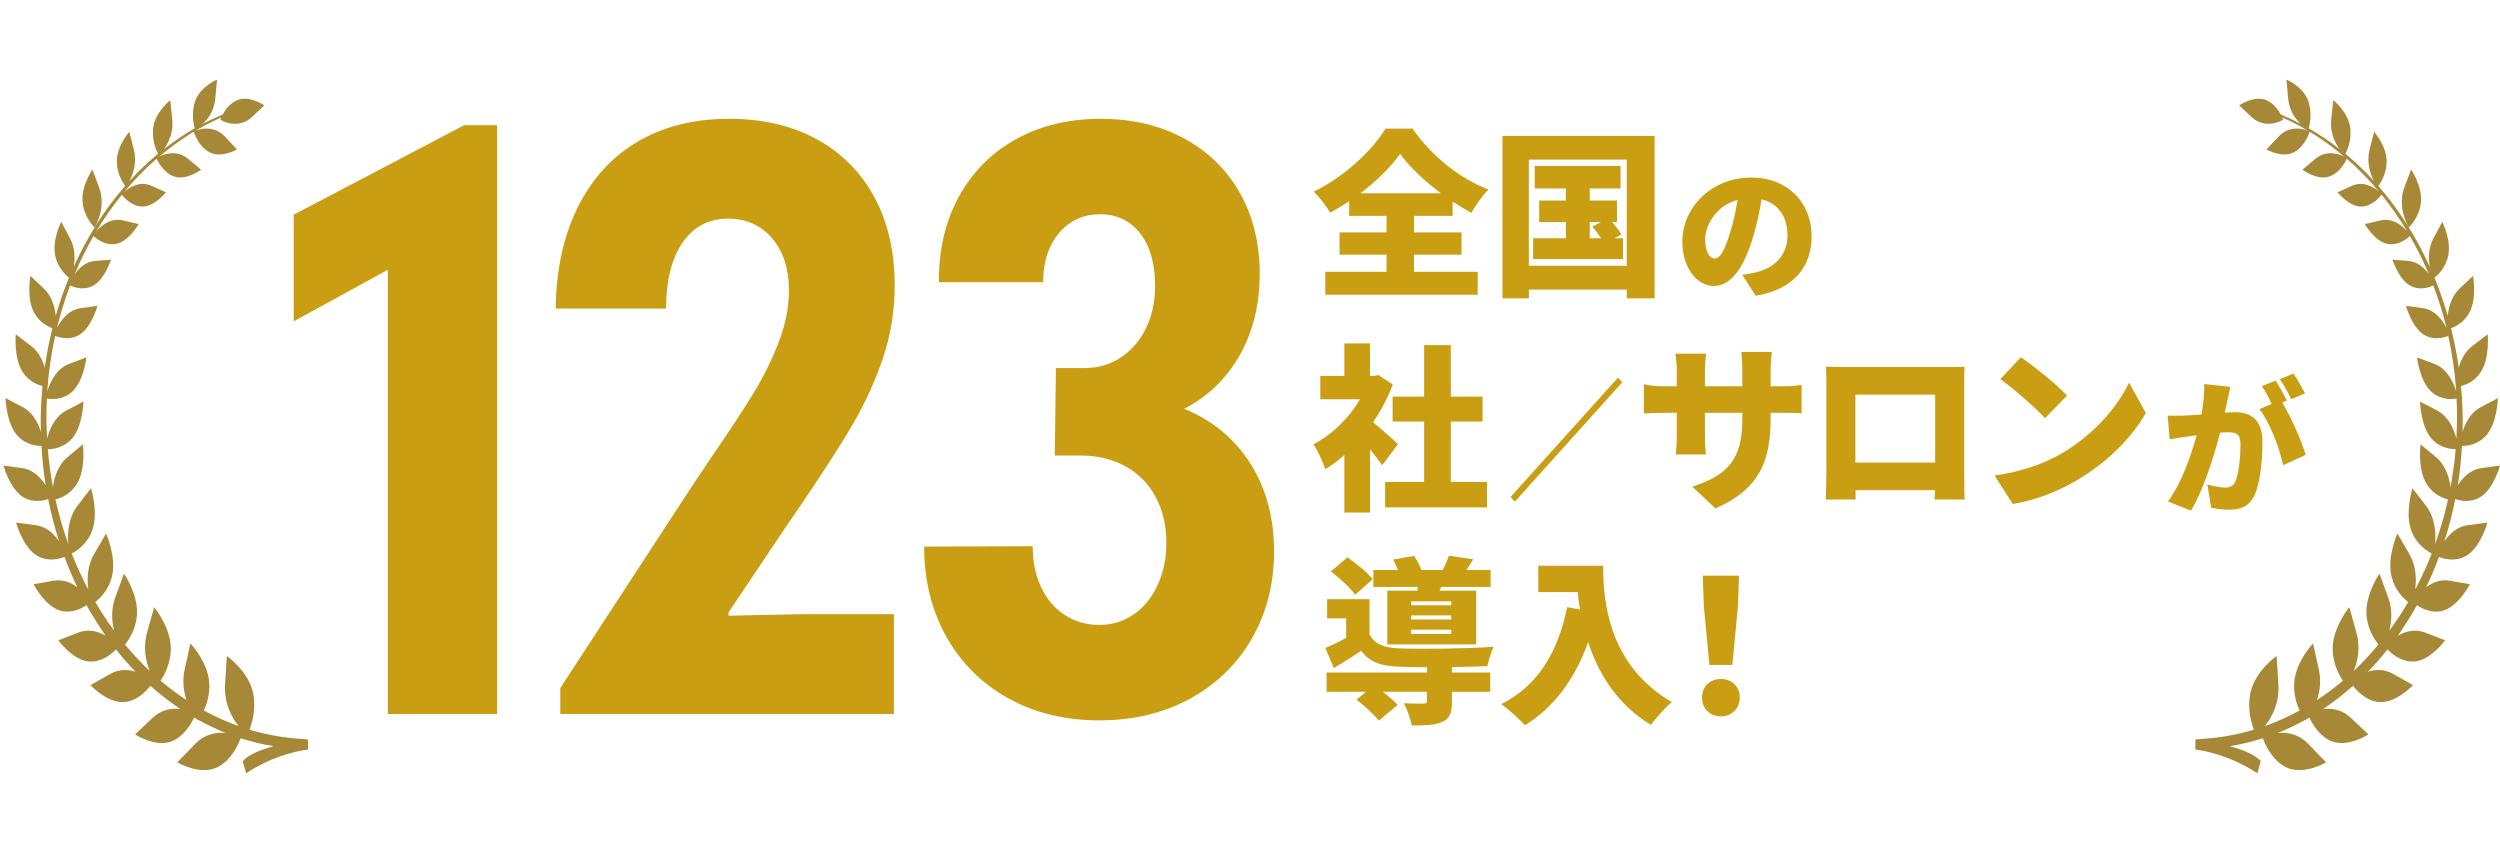 <?xml version="1.0" encoding="utf-8"?>
<!-- Generator: Adobe Illustrator 14.0.0, SVG Export Plug-In . SVG Version: 6.00 Build 43363)  -->
<!DOCTYPE svg PUBLIC "-//W3C//DTD SVG 1.1//EN" "http://www.w3.org/Graphics/SVG/1.1/DTD/svg11.dtd">
<svg version="1.1" xmlns="http://www.w3.org/2000/svg" xmlns:xlink="http://www.w3.org/1999/xlink" x="0px" y="0px" width="768px"
	 height="260px" viewBox="0 0 768 260" enable-background="new 0 0 768 260" xml:space="preserve">
<g id="レイヤー_2">
	<g>
		<path fill="#A68837" d="M59.538,40.444c0,0,1.371,4.645,4.965,6.409c3.595,1.765,8.299-0.94,8.299-0.94s0,0-3.688-3.939
			C65.449,38.033,60.389,39.826,59.538,40.444z M29.037,69.814c0.709-0.881,3.523-6.526,1.442-12.143
			c-2.104-5.585-2.104-5.585-2.104-5.585s-3.429,4.998-3.027,9.879C25.75,66.845,29.037,69.814,29.037,69.814z M94.627,227.195
			c-0.923-0.117-1.49-0.175-1.49-0.175c-5.651-0.296-11.16-1.265-16.48-2.853c0.852-2.205,2.081-6.557,1.088-11.289
			c-1.442-6.792-8.063-11.35-8.063-11.35s0,0-0.543,8.792c-0.355,5.673,2.057,10.113,4.161,12.729
			c-3.665-1.294-7.235-2.91-10.687-4.793c0.945-2.027,1.868-4.938,1.679-8.319c-0.355-6.586-5.793-12.289-5.793-12.289
			s0,0-1.773,7.996c-0.78,3.499-0.307,6.763,0.567,9.408c-2.766-1.793-5.415-3.792-7.968-5.938c1.229-1.793,3.121-5.321,3.145-9.819
			c0.023-6.587-5.106-12.761-5.106-12.761s0,0-2.199,7.821c-1.277,4.498-0.378,8.761,0.827,11.76
			c-2.672-2.529-5.201-5.233-7.589-8.114c1.3-1.617,3.333-4.734,3.665-8.996c0.497-6.322-3.973-12.791-3.973-12.791s0,0-2.671,7.263
			c-1.37,3.676-1.087,7.35-0.378,10.23c-2.058-2.764-3.973-5.703-5.771-8.76c1.443-1.118,4.116-3.677,5.132-7.909
			c1.442-5.91-1.82-13.142-1.82-13.142s0,0-3.665,6.29c-2.127,3.646-2.223,7.821-1.797,10.938
			c-1.868-3.558-3.595-7.262-5.108-11.084c1.253-0.618,4.682-2.646,6.313-7.085c2.011-5.468-0.378-12.966-0.378-12.966
			s0,0-4.208,5.467c-2.814,3.705-3.05,8.557-2.743,11.731c-1.584-4.438-2.933-9.026-3.973-13.759
			c1.467-0.354,4.587-1.47,6.645-4.851c2.767-4.527,1.797-12.084,1.797-12.084s0,0-4.775,3.969c-2.933,2.44-4.067,6.293-4.422,9.232
			c-0.709-3.822-1.253-7.731-1.584-11.701c1.419,0,4.776-0.294,7.378-3.205c3.38-3.792,3.569-11.437,3.569-11.437s0,0-5.296,2.792
			c-3.476,1.823-5.131,5.704-5.864,8.585c-0.119-2.204-0.212-4.44-0.212-6.674c0-1.881,0.07-3.764,0.141-5.616
			c1.064,0.207,4.706,0.647,7.733-2.087c3.593-3.234,4.42-10.555,4.42-10.555s0,0-5.343,2c-3.95,1.47-5.912,5.763-6.692,8.467
			c0.378-5.85,1.206-11.554,2.436-17.082c1.04,0.441,4.302,1.529,7.424-0.323c3.784-2.265,5.556-8.909,5.556-8.909s0,0-5.249,0.735
			c-3.641,0.5-6.005,3.704-7.188,6.057c1.088-4.499,2.458-8.85,4.043-13.054c0.946,0.47,3.973,1.705,6.998,0.117
			c3.641-1.91,5.534-8.026,5.534-8.026s0,0-4.942,0.382c-2.814,0.235-4.871,2.206-6.195,4.058c1.702-4.058,3.641-7.997,5.793-11.702
			c0.542,0.529,3.405,3.058,6.904,2.411c3.902-0.706,6.952-6.086,6.952-6.086s0,0-4.871-1.147c-3.664-0.853-6.692,1.647-8.157,3.381
			c2.388-3.969,5.012-7.732,7.874-11.26c0.283,0.382,2.718,3.558,6.242,3.645c3.759,0.059,7.306-4.38,7.306-4.38s0,0-4.444-1.999
			c-3.5-1.588-6.787,0.441-8.324,1.823c3.074-3.675,6.384-7.085,9.907-10.143c0.307,0.706,2.104,4.41,5.486,5.498
			c3.736,1.206,8.157-2.146,8.157-2.146s0,0-4.02-3.352c-3.287-2.734-7.069-1.559-8.819-0.647
			c5.84-4.968,12.225-9.026,19.057-12.053c-0.19,0.411-0.308,0.676-0.308,0.676c0.828,0.676,5.77,2.881,9.647-0.735
			s3.877-3.616,3.877-3.616s-4.516-3.146-8.204-1.676c-2.293,0.912-3.783,2.999-4.587,4.469c-2.081,0.853-4.113,1.822-6.101,2.852
			c1.608-1.47,3.453-3.969,3.808-7.585c0.567-5.999,0.567-5.999,0.567-5.999s-4.918,2-6.62,6.322
			c-1.442,3.734-0.52,7.645-0.236,8.644c-3.287,1.882-6.431,4.028-9.458,6.38c1.371-1.882,2.979-5.057,2.553-9.026
			c-0.614-5.999-0.614-5.999-0.614-5.999s-4.397,3.411-5.179,8.115c-0.662,3.939,0.898,7.35,1.419,8.35
			c-3.098,2.558-6.029,5.38-8.796,8.409c1.111-2.058,2.388-5.645,1.395-9.585c-1.419-5.585-1.419-5.585-1.419-5.585
			s-3.735,4.233-3.83,8.878c-0.095,4.028,1.986,6.998,2.554,7.762c-6.29,7.204-11.656,15.612-15.818,24.902
			c0.424-2.44,0.497-5.762-1.088-8.731c-2.743-5.145-2.743-5.145-2.743-5.145s-2.813,5.586-1.844,10.319
			c0.78,3.881,3.334,6.145,4.232,6.851c-1.561,3.793-2.909,7.703-4.067,11.731c-0.26-2.646-1.135-5.999-3.57-8.32
			C9.34,84.75,9.34,84.75,9.34,84.75s-1.229,6.851,1.089,11.201c1.655,3.117,4.303,4.381,5.674,4.881
			c-0.993,3.939-1.773,7.998-2.365,12.113c-0.662-2.381-1.891-4.91-4.113-6.615c-4.777-3.617-4.777-3.617-4.777-3.617
			s-0.686,7.35,2.128,11.613c1.891,2.852,4.54,3.881,6.077,4.264c-0.355,3.734-0.544,7.497-0.544,11.318
			c0,0.941,0.047,1.853,0.071,2.794c-0.828-2.734-2.483-5.999-5.58-7.615c-5.297-2.793-5.297-2.793-5.297-2.793
			s0.19,7.614,3.571,11.437c2.647,3,6.101,3.264,7.471,3.234c0.237,4.116,0.662,8.145,1.276,12.113
			c-1.465-2.322-3.829-4.821-7.187-5.264c-5.769-0.794-5.769-0.794-5.769-0.794s1.985,7.321,6.171,9.762
			c2.979,1.735,6.029,1.06,7.566,0.529c0.875,4.469,2.009,8.79,3.357,12.996c-1.537-2.265-3.924-4.558-7.164-4.969
			c-6.053-0.793-6.053-0.793-6.053-0.793s2.081,7.642,6.456,10.172c3.475,2.028,7.093,0.91,8.417,0.353
			c1.182,3.204,2.505,6.321,3.948,9.349c-1.915-1.44-4.374-2.528-7.259-2.028c-6.195,1.087-6.195,1.087-6.195,1.087
			s3.594,6.969,8.465,8.175c3.31,0.823,6.267-0.706,7.803-1.736c1.821,3.265,3.807,6.381,5.887,9.38
			c-2.247-1.322-5.225-2.204-8.394-0.969c-6.147,2.381-6.147,2.381-6.147,2.381s4.586,6.319,9.694,6.525
			c3.76,0.148,6.715-2.38,8.016-3.732c1.893,2.411,3.901,4.704,6.006,6.851c-2.27-0.735-5.037-0.884-7.803,0.705
			c-6.053,3.41-6.053,3.41-6.053,3.41s5.391,5.791,10.663,5.174c3.784-0.441,6.502-3.352,7.755-4.968
			c2.932,2.616,6.005,4.998,9.198,7.144c-2.576-0.323-5.792,0.089-8.582,2.764c-5.321,5.027-5.321,5.027-5.321,5.027
			s6.291,4.146,11.327,2.089c3.758-1.529,5.934-5.41,6.809-7.263c0.26,0.147,0.568,0.323,0.828,0.471
			c0.165,0.177,0.308,0.323,0.402,0.412c0,0,0.047-0.06,0.094-0.148c2.719,1.5,5.533,2.854,8.394,4.001
			c-2.814-0.296-6.408,0.264-9.411,3.379c-5.462,5.646-5.462,5.646-5.462,5.646s6.833,4.058,12.131,1.587
			c4.752-2.235,6.903-7.88,7.305-8.996c3.311,1.059,6.715,1.882,10.167,2.44c-3.972,1.088-7.802,2.586-9.529,4.615l1.064,3.734
			c0,0,8.086-5.851,19.034-7.321L94.627,227.195z"/>
	</g>
	<g>
		<path fill="#A68837" d="M699.951,41.973c-3.688,3.939-3.688,3.939-3.688,3.939s4.705,2.705,8.299,0.94
			c3.594-1.764,4.965-6.409,4.965-6.409C708.677,39.826,703.617,38.033,699.951,41.973z M743.718,61.965
			c0.402-4.881-3.026-9.879-3.026-9.879s0,0-2.105,5.585c-2.08,5.616,0.733,11.261,1.442,12.143
			C740.028,69.814,743.316,66.845,743.718,61.965z M674.415,230.255c10.948,1.471,19.034,7.321,19.034,7.321l1.064-3.734
			c-1.726-2.029-5.557-3.527-9.528-4.615c3.452-0.559,6.855-1.382,10.167-2.44c0.4,1.116,2.553,6.761,7.305,8.996
			c5.298,2.471,12.132-1.587,12.132-1.587s0,0-5.462-5.646c-3.004-3.115-6.598-3.675-9.411-3.379
			c2.86-1.147,5.675-2.501,8.394-4.001c0.047,0.089,0.094,0.148,0.094,0.148c0.096-0.089,0.237-0.235,0.402-0.412
			c0.261-0.147,0.568-0.323,0.829-0.471c0.873,1.853,3.048,5.733,6.809,7.263c5.036,2.057,11.325-2.089,11.325-2.089s0,0-5.32-5.027
			c-2.79-2.675-6.005-3.087-8.583-2.764c3.192-2.146,6.266-4.527,9.199-7.144c1.253,1.616,3.971,4.526,7.755,4.968
			c5.271,0.617,10.662-5.174,10.662-5.174s0,0-6.052-3.41c-2.767-1.589-5.533-1.44-7.803-0.705c2.105-2.146,4.113-4.439,6.005-6.851
			c1.301,1.353,4.256,3.881,8.017,3.732c5.106-0.206,9.693-6.525,9.693-6.525s0,0-6.147-2.381c-3.169-1.235-6.146-0.354-8.393,0.969
			c2.08-2.999,4.066-6.115,5.887-9.38c1.537,1.03,4.491,2.56,7.803,1.736c4.87-1.206,8.465-8.175,8.465-8.175s0,0-6.195-1.087
			c-2.886-0.5-5.344,0.588-7.259,2.028c1.443-3.027,2.766-6.145,3.949-9.349c1.324,0.558,4.94,1.676,8.417-0.353
			c4.374-2.53,6.455-10.172,6.455-10.172s0,0-6.053,0.793c-3.24,0.411-5.628,2.704-7.164,4.969
			c1.347-4.206,2.482-8.527,3.356-12.996c1.537,0.53,4.589,1.206,7.566-0.529c4.186-2.44,6.171-9.762,6.171-9.762s0,0-5.769,0.794
			c-3.358,0.442-5.722,2.941-7.188,5.264c0.614-3.969,1.039-7.997,1.276-12.113c1.371,0.029,4.823-0.234,7.472-3.234
			c3.38-3.822,3.57-11.437,3.57-11.437s0,0-5.297,2.793c-3.098,1.617-4.752,4.881-5.58,7.615c0.024-0.941,0.071-1.853,0.071-2.794
			c0-3.821-0.189-7.584-0.544-11.318c1.537-0.383,4.186-1.412,6.076-4.264c2.814-4.263,2.129-11.613,2.129-11.613s0,0-4.777,3.617
			c-2.222,1.705-3.451,4.233-4.113,6.615c-0.592-4.115-1.371-8.173-2.365-12.113c1.372-0.5,4.02-1.764,5.676-4.881
			c2.316-4.351,1.087-11.201,1.087-11.201s0,0-4.209,3.969c-2.435,2.322-3.31,5.674-3.57,8.32
			c-1.158-4.028-2.506-7.938-4.066-11.731c0.898-0.706,3.452-2.969,4.231-6.851c0.971-4.733-1.843-10.319-1.843-10.319
			s0,0-2.744,5.145c-1.584,2.969-1.512,6.292-1.087,8.731c-4.163-9.29-9.528-17.698-15.818-24.902
			c0.567-0.764,2.648-3.734,2.553-7.762c-0.094-4.646-3.83-8.878-3.83-8.878s0,0-1.419,5.585c-0.992,3.94,0.285,7.527,1.396,9.585
			c-2.767-3.029-5.7-5.851-8.797-8.409c0.521-1,2.082-4.41,1.419-8.35c-0.781-4.705-5.177-8.115-5.177-8.115s0,0-0.615,5.999
			c-0.426,3.969,1.182,7.144,2.553,9.026c-3.026-2.353-6.171-4.499-9.457-6.38c0.282-1,1.204-4.91-0.237-8.644
			c-1.702-4.321-6.62-6.322-6.62-6.322s0,0,0.566,5.999c0.355,3.617,2.198,6.116,3.808,7.585c-1.987-1.03-4.02-2-6.1-2.852
			c-0.805-1.471-2.295-3.557-4.588-4.469c-3.688-1.47-8.204,1.676-8.204,1.676s0,0,3.879,3.616c3.876,3.616,8.817,1.411,9.646,0.735
			c0,0-0.117-0.265-0.308-0.676c6.834,3.027,13.217,7.085,19.058,12.053c-1.749-0.911-5.532-2.087-8.819,0.647
			c-4.02,3.352-4.02,3.352-4.02,3.352s4.422,3.352,8.157,2.146c3.382-1.088,5.178-4.792,5.484-5.498
			c3.524,3.058,6.835,6.468,9.908,10.143c-1.536-1.381-4.824-3.411-8.323-1.823c-4.444,1.999-4.444,1.999-4.444,1.999
			s3.546,4.439,7.306,4.38c3.522-0.087,5.959-3.263,6.242-3.645c2.86,3.528,5.486,7.292,7.873,11.26
			c-1.465-1.734-4.492-4.234-8.156-3.381c-4.872,1.147-4.872,1.147-4.872,1.147s3.051,5.38,6.952,6.086
			c3.499,0.647,6.361-1.882,6.903-2.411c2.153,3.705,4.093,7.644,5.794,11.702c-1.324-1.852-3.381-3.822-6.195-4.058
			c-4.941-0.382-4.941-0.382-4.941-0.382s1.892,6.116,5.532,8.026c3.027,1.588,6.054,0.354,6.999-0.117
			c1.585,4.204,2.956,8.555,4.044,13.054c-1.183-2.353-3.547-5.557-7.188-6.057c-5.248-0.735-5.248-0.735-5.248-0.735
			s1.772,6.644,5.556,8.909c3.121,1.852,6.384,0.764,7.424,0.323c1.23,5.527,2.058,11.232,2.437,17.082
			c-0.78-2.704-2.744-6.997-6.693-8.467c-5.342-2-5.342-2-5.342-2s0.827,7.321,4.422,10.555c3.025,2.734,6.667,2.293,7.73,2.087
			c0.071,1.853,0.143,3.735,0.143,5.616c0,2.234-0.094,4.47-0.212,6.674c-0.733-2.882-2.389-6.763-5.865-8.585
			c-5.296-2.792-5.296-2.792-5.296-2.792s0.188,7.644,3.57,11.437c2.601,2.911,5.958,3.205,7.377,3.205
			c-0.331,3.97-0.875,7.879-1.584,11.701c-0.355-2.939-1.489-6.792-4.422-9.232c-4.776-3.969-4.776-3.969-4.776-3.969
			s-0.969,7.557,1.797,12.084c2.058,3.381,5.18,4.497,6.646,4.851c-1.041,4.732-2.39,9.32-3.974,13.759
			c0.308-3.175,0.072-8.026-2.742-11.731c-4.208-5.467-4.208-5.467-4.208-5.467s-2.39,7.498-0.38,12.966
			c1.633,4.438,5.061,6.467,6.313,7.085c-1.513,3.822-3.238,7.526-5.106,11.084c0.426-3.116,0.329-7.292-1.799-10.938
			c-3.664-6.29-3.664-6.29-3.664-6.29s-3.262,7.231-1.819,13.142c1.015,4.232,3.688,6.791,5.131,7.909
			c-1.798,3.057-3.712,5.996-5.771,8.76c0.71-2.881,0.993-6.555-0.378-10.23c-2.672-7.263-2.672-7.263-2.672-7.263
			s-4.469,6.469-3.973,12.791c0.332,4.262,2.365,7.379,3.666,8.996c-2.39,2.881-4.918,5.585-7.59,8.114
			c1.205-2.999,2.104-7.262,0.827-11.76c-2.199-7.821-2.199-7.821-2.199-7.821s-5.131,6.174-5.107,12.761
			c0.023,4.498,1.915,8.026,3.145,9.819c-2.553,2.146-5.201,4.146-7.968,5.938c0.874-2.646,1.348-5.909,0.568-9.408
			c-1.774-7.996-1.774-7.996-1.774-7.996s-5.438,5.703-5.793,12.289c-0.189,3.381,0.733,6.292,1.679,8.319
			c-3.451,1.883-7.022,3.499-10.687,4.793c2.104-2.616,4.516-7.057,4.161-12.729c-0.545-8.792-0.545-8.792-0.545-8.792
			s-6.62,4.558-8.062,11.35c-0.993,4.732,0.236,9.084,1.087,11.289c-5.32,1.588-10.829,2.557-16.48,2.853
			c0,0-0.566,0.058-1.488,0.175L674.415,230.255z"/>
	</g>
</g>
<g id="レイヤー_1">
	<g>
		<path fill="#C99E12" d="M434.374,83.489h19.584v7.057h-46.826v-7.057h18.818v-5.251h-14.442V71.4h14.442v-5.087h-11.488v-4.485
			c-1.914,1.258-3.829,2.407-5.853,3.501c-1.04-1.86-3.282-4.814-5.033-6.455c9.409-4.54,18.106-12.8,22.045-19.365h8.315
			c5.963,8.588,14.496,15.317,23.304,18.708c-2.024,2.079-3.775,4.704-5.252,7.166c-1.915-1.04-3.829-2.188-5.744-3.446v4.376
			h-11.87V71.4h14.605v6.838h-14.605V83.489z M442.634,59.365c-5.087-3.774-9.682-8.15-12.526-12.089
			c-2.899,4.048-7.166,8.314-12.199,12.089H442.634z"/>
		<path fill="#C99E12" d="M508.278,41.751V91.64h-8.533v-2.681h-30.087v2.681h-8.096V41.751H508.278z M499.745,81.629V49.027
			h-30.087v32.603H499.745z M498.597,73.205v6.4h-27.625v-6.4h10.065v-4.978h-8.206v-6.619h8.206v-3.72h-9.573v-6.893h26.366v6.893
			h-9.463v3.72h8.369v6.619h-1.477c1.094,1.313,2.242,2.735,2.845,3.774l-2.188,1.203H498.597z M488.367,73.205h3.501
			c-0.82-1.203-1.806-2.516-2.681-3.61l2.626-1.367h-3.446V73.205z"/>
		<path fill="#C99E12" d="M539.356,90.861l-4.116-6.442c1.879-0.224,3.087-0.492,4.385-0.805c5.682-1.387,9.484-5.369,9.484-11.274
			c0-5.771-2.818-9.887-7.963-11.095c-0.582,3.624-1.388,7.516-2.64,11.677c-2.64,8.948-6.666,14.943-11.945,14.943
			c-5.548,0-9.753-5.995-9.753-13.645c0-10.648,9.171-19.686,21.116-19.686c11.408,0,18.611,7.874,18.611,18.03
			C556.536,82.003,550.988,88.893,539.356,90.861z M526.74,79.408c1.789,0,3.132-2.729,4.742-7.919
			c0.984-3.042,1.745-6.576,2.282-10.066c-6.622,1.79-9.933,7.829-9.933,12.08C523.832,77.395,525.175,79.408,526.74,79.408z"/>
	</g>
	<g>
		<path fill="#C99E12" d="M424.636,142.9c-0.984-1.367-2.352-3.118-3.774-4.868v19.419h-7.877v-17.669
			c-1.915,1.696-3.884,3.173-5.854,4.377c-0.656-2.134-2.517-6.127-3.665-7.658c5.635-2.899,10.94-8.042,14.332-13.84H405.6v-7.166
			h7.385v-10.011h7.877v10.011h1.203l1.368-0.273l4.431,2.899c-1.531,4.103-3.61,8.041-6.072,11.597
			c2.626,2.133,6.564,5.634,7.659,6.728L424.636,142.9z M456.801,148.043v7.822h-31.29v-7.822h11.98v-18.544h-9.683v-7.659h9.683
			v-15.809h8.205v15.809h9.737v7.659h-9.737v18.544H456.801z"/>
		<path fill="#C99E12" d="M465.351,154.114l-1.3-1.443l32.998-36.666l1.3,1.444L465.351,154.114z"/>
		<path fill="#C99E12" d="M526.977,156.193l-7.111-6.674c10.94-3.61,15.371-8.369,15.371-20.732v-1.969h-11.487v6.619
			c0,2.68,0.164,4.813,0.273,6.181h-9.244c0.164-1.367,0.328-3.501,0.328-6.181v-6.619h-3.938c-2.954,0-4.596,0.109-6.182,0.219
			v-8.972c1.258,0.219,3.228,0.602,6.182,0.602h3.938v-4.541c0-1.805-0.164-3.556-0.383-5.47h9.408
			c-0.164,1.313-0.383,3.173-0.383,5.525v4.486h11.487v-5.142c0-2.243-0.109-4.048-0.328-5.416h9.409
			c-0.164,1.422-0.383,3.173-0.383,5.416v5.142h2.899c3.173,0,4.704-0.109,6.619-0.438v8.752c-1.532-0.164-3.446-0.164-6.564-0.164
			h-2.954v1.75C543.935,141.533,540.598,150.23,526.977,156.193z"/>
		<path fill="#C99E12" d="M567.239,112.759h30.523c1.478,0,3.556,0,5.744-0.055c-0.109,1.805-0.109,4.048-0.109,5.908v26.695
			c0,2.353,0.109,8.15,0.109,8.15h-9.19c0,0,0.055-1.258,0.109-2.898h-24.397v2.898h-9.135c0,0,0.164-5.251,0.164-8.26v-26.585
			c0-1.75,0-4.267-0.109-5.963C563.19,112.705,565.652,112.759,567.239,112.759z M569.974,142.08h24.507v-20.842h-24.507V142.08z"/>
		<path fill="#C99E12" d="M633.157,139.399c9.847-5.688,17.231-14.167,20.896-21.881l5.143,9.354
			c-4.376,7.768-12.145,15.371-21.279,20.732c-5.58,3.282-12.691,6.126-19.584,7.221l-5.634-8.753
			C620.74,144.979,627.797,142.518,633.157,139.399z M635.018,121.512l-6.783,6.947c-2.899-3.172-9.792-9.19-13.73-11.979
			l6.291-6.729C624.569,112.322,631.735,118.011,635.018,121.512z"/>
		<path fill="#C99E12" d="M684.242,123.134c-0.268,1.208-0.536,2.46-0.805,3.624c1.208-0.089,2.236-0.134,3.042-0.134
			c5.146,0,8.545,2.416,8.545,9.126c0,5.235-0.581,12.572-2.505,16.509c-1.521,3.222-4.161,4.34-7.785,4.34
			c-1.744,0-3.848-0.269-5.458-0.626l-1.163-7.113c1.655,0.447,4.34,0.939,5.458,0.939c1.432,0,2.461-0.492,3.042-1.7
			c1.119-2.237,1.656-7.472,1.656-11.632c0-3.267-1.343-3.669-4.116-3.669c-0.537,0-1.253,0.045-2.147,0.134
			c-1.79,6.979-5.146,17.807-8.948,23.936l-7.068-2.818c4.25-5.727,7.158-14.228,8.813-20.356c-1.163,0.179-2.147,0.313-2.773,0.402
			c-1.432,0.224-4.027,0.582-5.503,0.851l-0.627-7.292c1.745,0.134,3.445,0.044,5.234,0c1.298-0.045,3.132-0.179,5.146-0.313
			c0.626-3.49,0.939-6.577,0.85-9.351l8.053,0.85C684.869,120.182,684.511,121.881,684.242,123.134z M702.541,123.045l-1.477,0.626
			c2.685,4.206,6.04,11.945,7.248,16.062l-6.935,3.176c-1.074-5.189-4.071-13.108-7.293-17.224l3.803-1.61
			c-0.85-1.745-1.968-3.937-3.042-5.458l4.205-1.7C700.17,118.571,701.735,121.479,702.541,123.045z M708.088,120.853l-4.205,1.79
			c-0.895-1.834-2.326-4.474-3.534-6.174l4.205-1.7C705.717,116.468,707.328,119.332,708.088,120.853z"/>
	</g>
	<g>
		<path fill="#C99E12" d="M119.152,82.879l-28.924,15.83V65.945l52.373-27.487h10.117v180.875h-33.566V82.879z"/>
		<path fill="#C99E12" d="M172.129,211.356l40.827-62.582l6.189-9.203c5.157-7.525,9.264-13.784,12.32-18.774
			c3.054-4.989,5.633-10.204,7.737-15.646c2.102-5.439,3.154-10.737,3.154-15.891c0-6.707-1.726-12.066-5.178-16.075
			c-3.452-4.007-7.956-6.013-13.51-6.013c-5.951,0-10.614,2.454-13.986,7.363c-3.374,4.908-5.059,11.657-5.059,20.247H170.7
			c0.158-11.943,2.42-22.312,6.785-31.107c4.363-8.793,10.514-15.523,18.45-20.186c7.934-4.663,17.298-6.994,28.091-6.994
			c10.314,0,19.301,2.107,26.96,6.319c7.657,4.214,13.549,10.166,17.676,17.854c4.125,7.69,6.189,16.688,6.189,26.996
			c0,7.854-1.231,15.381-3.69,22.579c-2.46,7.2-5.635,14.092-9.522,20.677c-3.889,6.586-9.483,15.237-16.783,25.954l-2.976,4.294
			l-18.092,26.997v0.981l23.33-0.491h27.496v30.678H172.129V211.356z"/>
		<path fill="#C99E12" d="M309.795,214.547c-8.135-4.498-14.482-10.798-19.044-18.896c-4.564-8.1-6.844-17.343-6.844-27.733
			l33.328-0.122c0,4.663,0.852,8.835,2.559,12.517c1.706,3.681,4.125,6.546,7.261,8.59c3.134,2.045,6.684,3.067,10.653,3.067
			c4.047,0,7.636-1.124,10.772-3.375c3.134-2.249,5.553-5.295,7.261-9.142c1.706-3.844,2.559-8.057,2.559-12.639
			c0-5.399-1.112-10.144-3.333-14.234c-2.222-4.09-5.337-7.219-9.344-9.388c-4.008-2.167-8.551-3.252-13.628-3.252h-7.975
			l0.357-26.874h8.808c4.125,0,7.835-1.083,11.129-3.252c3.292-2.167,5.872-5.173,7.737-9.019c1.863-3.844,2.797-8.139,2.797-12.884
			c0-6.872-1.529-12.271-4.583-16.198c-3.056-3.927-7.162-5.89-12.319-5.89c-5.159,0-9.364,1.923-12.617,5.767
			c-3.254,3.846-4.88,8.877-4.88,15.093H288.43c-0.08-9.897,1.964-18.652,6.13-26.26s10.017-13.498,17.557-17.67
			c7.538-4.172,16.227-6.258,26.067-6.258c9.6,0,18.111,2.005,25.532,6.013c7.418,4.009,13.152,9.613,17.199,16.811
			c4.047,7.2,6.071,15.461,6.071,24.788c0,9.408-2.044,17.731-6.13,24.972c-4.088,7.24-9.781,12.743-17.081,16.504
			c8.648,3.518,15.415,9.101,20.294,16.75c4.88,7.65,7.32,16.67,7.32,27.058c0,9.982-2.282,18.919-6.844,26.813
			c-4.564,7.896-10.911,14.051-19.044,18.468c-8.135,4.418-17.398,6.626-27.793,6.626
			C327.233,221.296,317.929,219.047,309.795,214.547z"/>
	</g>
	<g>
		<g>
			<path fill="#C99E12" d="M446.036,206.611h11.761v5.908h-11.761v3.063c0,3.392-0.603,5.197-3.118,6.236
				c-2.407,0.984-5.416,1.039-9.245,1.039c-0.328-2.078-1.422-4.923-2.407-6.837c2.188,0.164,5.252,0.164,6.018,0.109
				c0.82,0,1.094-0.164,1.094-0.767v-2.844h-13.565c1.75,1.367,3.501,2.844,4.54,4.048l-5.799,4.813
				c-1.313-1.805-4.431-4.595-6.838-6.455l2.954-2.406h-12.144v-5.908h30.852v-1.642c-3.336,0-6.399-0.055-8.752-0.164
				c-5.416-0.219-8.862-1.367-11.487-4.868c-2.571,1.75-5.252,3.392-8.37,5.306l-2.625-6.181c1.969-0.821,4.267-1.915,6.399-3.118
				v-5.963h-5.853v-5.908h13.019v10.831c1.587,2.954,4.486,4.104,8.917,4.268c6.838,0.273,21.225,0.109,29.211-0.492
				c-0.656,1.422-1.586,4.212-1.914,5.962c-2.899,0.109-6.838,0.219-10.886,0.273V206.611z M416.277,182.706
				c-1.422-2.079-4.704-5.087-7.439-7.166l5.087-4.321c2.735,1.859,6.182,4.649,7.769,6.729L416.277,182.706z M435.588,180.299
				h-13.676v-5.196h7.549c-0.438-1.094-0.984-2.243-1.478-3.228l6.455-1.094c0.821,1.258,1.696,2.898,2.243,4.321h6.51
				c0.766-1.423,1.477-3.118,1.914-4.376l7.495,1.094c-0.767,1.258-1.478,2.353-2.134,3.282h7.439v5.196h-15.152l-0.547,1.149
				h11.269v16.52h-27.297v-16.52h9.19L435.588,180.299z M445.817,184.73h-12.309v1.203h12.309V184.73z M445.817,189.052h-12.309
				v1.258h12.309V189.052z M445.817,193.428h-12.309v1.313h12.309V193.428z"/>
			<path fill="#C99E12" d="M492.479,173.789c0,10.777,1.587,30.524,21.115,41.902c-1.805,1.423-5.032,4.979-6.4,7.002
				c-10.393-6.235-16.191-15.863-19.31-25.382c-4.157,11.433-10.612,20.076-19.42,25.491c-1.477-1.695-5.196-5.032-7.275-6.509
				c11.051-5.471,17.45-15.864,20.24-29.759l3.938,0.711c-0.328-1.859-0.547-3.665-0.711-5.36h-12.089v-8.097H492.479z"/>
		</g>
	</g>
	<g>
		<g>
			<path fill="#C99E12" d="M522.855,214.27c0-3.355,2.445-5.688,5.802-5.688s5.802,2.332,5.802,5.688
				c0,3.356-2.445,5.803-5.802,5.803C525.244,220.072,522.855,217.626,522.855,214.27z M523.424,186.283l-0.342-9.443h11.15
				l-0.342,9.443l-1.707,17.975h-7.053L523.424,186.283z"/>
		</g>
	</g>
</g>
</svg>
